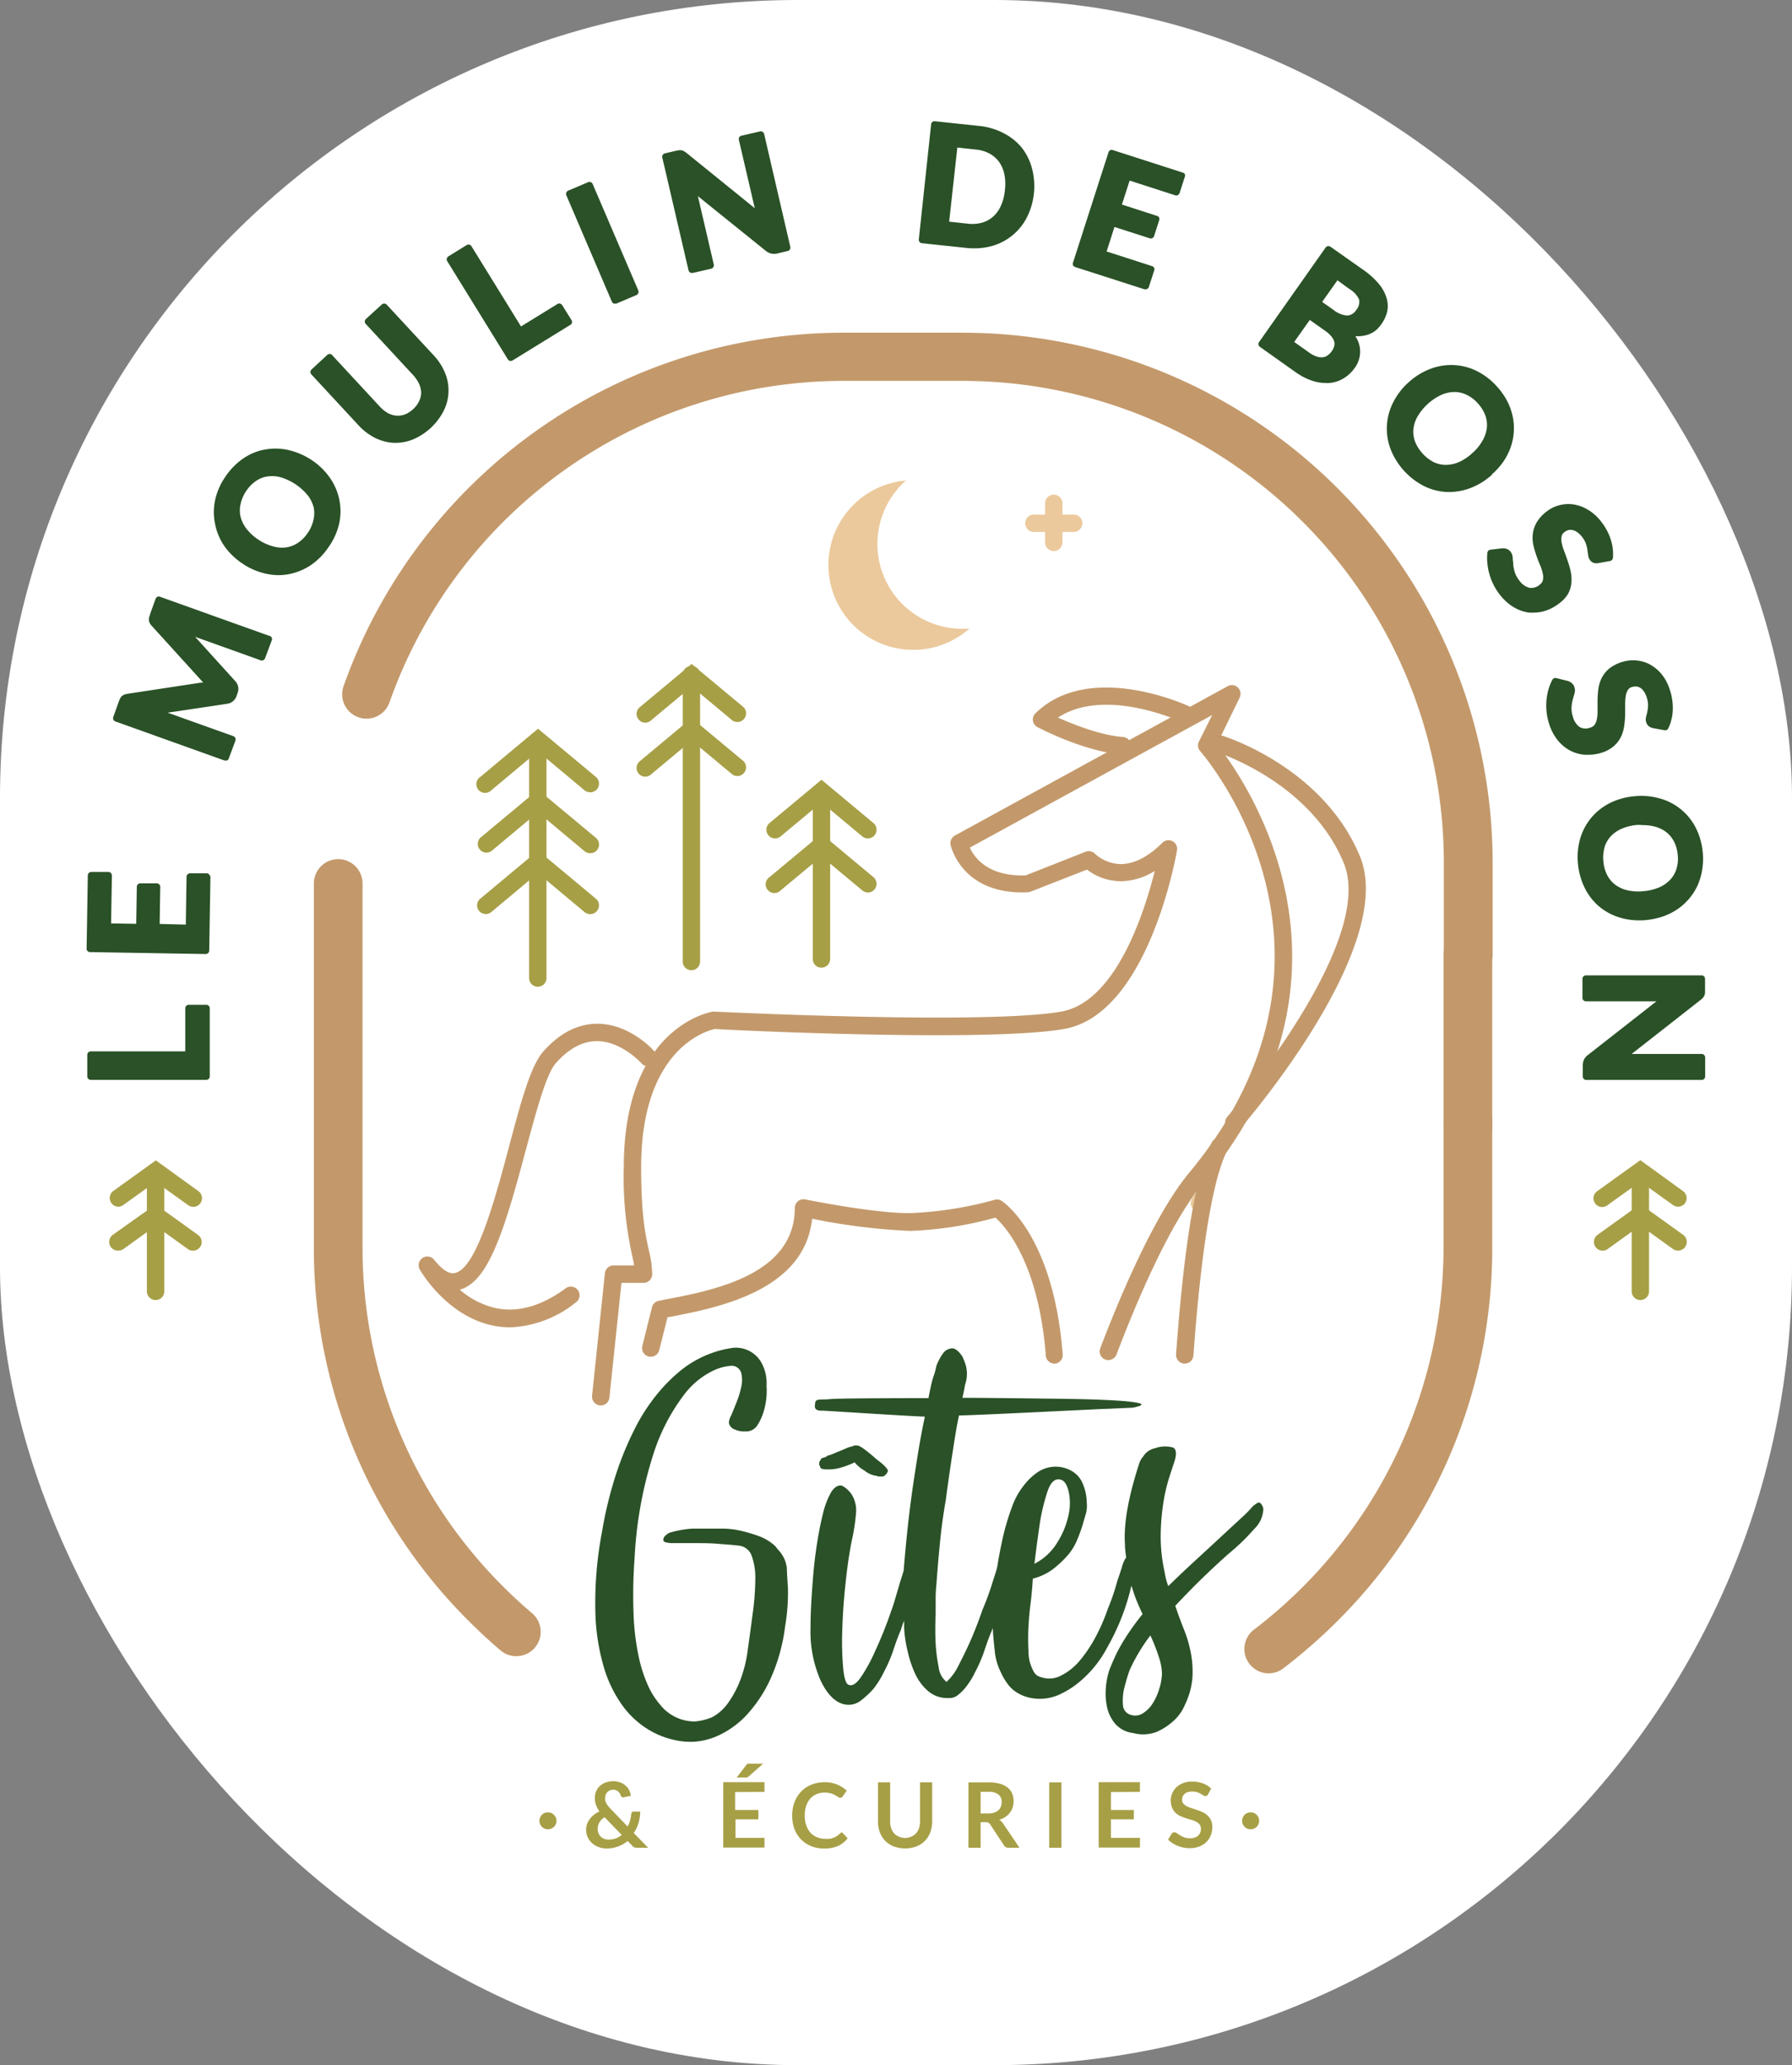 <svg xmlns="http://www.w3.org/2000/svg" viewBox="0 0 269.38 310.35"><rect x="0" y="0" width="269.38" height="310.35" fill="#808080" stroke="none"/><defs><style>.cls-1{fill:#fff;}.cls-2{fill:#a79f46;}.cls-3{fill:#c3996b;}.cls-4{fill:#ebc99c;}.cls-5{fill:#2a5127;}</style></defs><g id="Calque_2" data-name="Calque 2"><g id="Calque_1-2" data-name="Calque 1"><rect class="cls-1" width="269.38" height="310.35" rx="119.91"/><path class="cls-2" d="M103.93,145.8a1.3,1.3,0,0,1-1.3-1.3v-43a1.31,1.31,0,1,1,2.61,0v43A1.3,1.3,0,0,1,103.93,145.8Z"/><path class="cls-2" d="M97,108.6a1.28,1.28,0,0,1-1-.48,1.3,1.3,0,0,1,.17-1.84l7.8-6.5,7.81,6.5a1.31,1.31,0,0,1-1.67,2l-6.14-5.11-6.13,5.11A1.29,1.29,0,0,1,97,108.6Z"/><path class="cls-2" d="M97,116.72a1.31,1.31,0,0,1-.83-2.32l7.8-6.5,7.81,6.5a1.31,1.31,0,0,1-1.67,2l-6.14-5.11-6.13,5.11A1.29,1.29,0,0,1,97,116.72Z"/><path class="cls-3" d="M77.61,248.89a3.67,3.67,0,0,1-2.37-.87c-1.57-1.33-3.09-2.74-4.54-4.18a79,79,0,0,1-23.52-56.49V132.77a3.66,3.66,0,1,1,7.32,0v54.58a71.81,71.81,0,0,0,21.36,51.3c1.31,1.3,2.7,2.58,4.13,3.79a3.66,3.66,0,0,1-2.38,6.45Z"/><path class="cls-3" d="M190.72,251.47a3.66,3.66,0,0,1-2.22-6.57A72.36,72.36,0,0,0,217,187.35V168.47a3.66,3.66,0,0,1,7.32,0v18.88a79,79,0,0,1-24.13,57.1,82.3,82.3,0,0,1-7.29,6.28A3.66,3.66,0,0,1,190.72,251.47Z"/><path class="cls-3" d="M220.7,173.06A3.66,3.66,0,0,1,217,169.4V143.52a3.66,3.66,0,1,1,7.32,0V169.4A3.66,3.66,0,0,1,220.7,173.06Z"/><path class="cls-3" d="M220.7,147.18a3.66,3.66,0,0,1-3.66-3.66v-14a72.36,72.36,0,0,0-72.28-72.28h-18a72.39,72.39,0,0,0-68.21,48.31,3.66,3.66,0,0,1-6.91-2.42A79.71,79.71,0,0,1,126.78,50h18a79.69,79.69,0,0,1,79.6,79.6v14A3.66,3.66,0,0,1,220.7,147.18Z"/><path class="cls-2" d="M23.39,195.37a1.31,1.31,0,0,1-1.31-1.31v-18a1.31,1.31,0,0,1,2.62,0v18A1.31,1.31,0,0,1,23.39,195.37Z"/><path class="cls-2" d="M17.72,187.94a1.33,1.33,0,0,1-1.06-.54,1.31,1.31,0,0,1,.3-1.83L23.39,181l6.43,4.62a1.31,1.31,0,0,1-1.52,2.13l-4.91-3.53-4.9,3.53A1.37,1.37,0,0,1,17.72,187.94Z"/><path class="cls-2" d="M17.72,181.34A1.31,1.31,0,0,1,17,179l6.43-4.62L29.82,179a1.3,1.3,0,1,1-1.52,2.12l-4.91-3.52-4.9,3.52A1.31,1.31,0,0,1,17.72,181.34Z"/><path class="cls-2" d="M246.58,195.37a1.31,1.31,0,0,1-1.3-1.31v-18a1.31,1.31,0,0,1,2.61,0v18A1.31,1.31,0,0,1,246.58,195.37Z"/><path class="cls-2" d="M252.25,187.94a1.34,1.34,0,0,1-.76-.24l-4.91-3.53-4.9,3.53a1.31,1.31,0,0,1-1.53-2.13l6.43-4.62,6.44,4.62a1.31,1.31,0,0,1-.77,2.37Z"/><path class="cls-2" d="M252.25,181.34a1.28,1.28,0,0,1-.76-.25l-4.91-3.52-4.9,3.52a1.31,1.31,0,1,1-1.53-2.12l6.43-4.62L253,179a1.3,1.3,0,0,1,.29,1.82A1.28,1.28,0,0,1,252.25,181.34Z"/><path class="cls-2" d="M80.84,148.29a1.31,1.31,0,0,1-1.3-1.31V112.06a1.31,1.31,0,1,1,2.61,0V147A1.31,1.31,0,0,1,80.84,148.29Z"/><path class="cls-2" d="M88.7,128.22a1.31,1.31,0,0,1-.84-.31l-7-5.85-7,5.85a1.31,1.31,0,0,1-1.67-2l8.69-7.24,8.7,7.24a1.31,1.31,0,0,1,.17,1.84A1.29,1.29,0,0,1,88.7,128.22Z"/><path class="cls-2" d="M88.7,119.06a1.35,1.35,0,0,1-.84-.3l-7-5.85-7,5.85a1.31,1.31,0,1,1-1.67-2l8.69-7.25,8.7,7.25a1.31,1.31,0,0,1-.84,2.31Z"/><path class="cls-2" d="M88.7,137.37a1.31,1.31,0,0,1-.84-.31l-7-5.85-7,5.85a1.3,1.3,0,1,1-1.67-2l8.69-7.25,8.7,7.25a1.31,1.31,0,0,1-.84,2.31Z"/><path class="cls-4" d="M143.1,94.4a12.75,12.75,0,0,1-6.92-22.19,12.75,12.75,0,1,0,9.56,22.24A13,13,0,0,1,143.1,94.4Z"/><path class="cls-4" d="M158.41,82.82a1.31,1.31,0,0,1-1.31-1.31V75.76a1.31,1.31,0,1,1,2.61,0v5.75A1.31,1.31,0,0,1,158.41,82.82Z"/><path class="cls-4" d="M161.28,79.94h-5.74a1.31,1.31,0,1,1,0-2.61h5.74a1.31,1.31,0,1,1,0,2.61Z"/><path class="cls-5" d="M118.28,235.59a5.21,5.21,0,0,0-.37-1.32,6.77,6.77,0,0,0-.6-1,9.9,9.9,0,0,1-.76-.91,7.29,7.29,0,0,0-2.44-1.5,21.69,21.69,0,0,0-2.55-.77,12.29,12.29,0,0,0-3-.37h-4.45A14.49,14.49,0,0,0,102,230a12.82,12.82,0,0,0-1.41.36c-.65.36-.94.76-.87,1.18a.75.75,0,0,0,.49.27,4,4,0,0,0,.92.09h3.47c1,0,2.08,0,3.2.09s2.19.16,3.2.28a2.3,2.3,0,0,1,2,1.54,9.76,9.76,0,0,1,.54,3.54,39.52,39.52,0,0,1-.38,5.05c-.25,1.9-.52,3.89-.81,5.95a19.39,19.39,0,0,1-1.25,4.59,15.25,15.25,0,0,1-1.63,2.95,7.32,7.32,0,0,1-1.52,1.59,7.43,7.43,0,0,1-.92.59,8.59,8.59,0,0,1-2.6.63,6.61,6.61,0,0,1-5.21-2.54,11.7,11.7,0,0,1-1.79-2.82A20.93,20.93,0,0,1,96,248.9a37,37,0,0,1-.76-6.32,77.07,77.07,0,0,1,.16-8.54,61.13,61.13,0,0,1,2.88-15.71,29.59,29.59,0,0,1,4.55-8.73,12,12,0,0,1,4.51-3.68,7.42,7.42,0,0,1,2.71-.68,1.54,1.54,0,0,1,1.35,1,4.3,4.3,0,0,1,.06,2,12.84,12.84,0,0,1-.71,2.41q-.48,1.23-.81,2-.54,1-.27,1.5a1.37,1.37,0,0,0,.81.68,3.32,3.32,0,0,0,1.52.28,2,2,0,0,0,1.9-1,8.14,8.14,0,0,0,1-2.36,10.62,10.62,0,0,0,.33-3.46,6.39,6.39,0,0,0-.87-3.68,4.39,4.39,0,0,0-4.56-2,16,16,0,0,0-7.92,3.72,24.47,24.47,0,0,0-3.25,3.37,28.45,28.45,0,0,0-3.15,4.9,48.19,48.19,0,0,0-2.82,6.77,60.19,60.19,0,0,0-2.17,8.86,57.06,57.06,0,0,0-1,11.72,32.28,32.28,0,0,0,1.25,8.49,19.13,19.13,0,0,0,2.76,5.77,13.59,13.59,0,0,0,3.64,3.5,12.72,12.72,0,0,0,3.85,1.68,11.42,11.42,0,0,0,3.31.36,10.47,10.47,0,0,0,4-1.09,13.6,13.6,0,0,0,4.07-3.08,20.67,20.67,0,0,0,3.47-5.32,27.31,27.31,0,0,0,2.17-7.77,30.19,30.19,0,0,0,.43-6C118.32,236.91,118.28,235.89,118.28,235.59Z"/><path class="cls-5" d="M123.38,220.62a1.43,1.43,0,0,1,.22.15.59.59,0,0,1,.22,0,.54.54,0,0,0,.21.05.22.22,0,0,1,.17,0s.12,0,.27,0a6.59,6.59,0,0,0,2-.29,12.61,12.61,0,0,0,2-.77,5.57,5.57,0,0,0,1.51,1.26,3.63,3.63,0,0,0,1.85.78.72.72,0,0,0,.43.09h.33a.64.64,0,0,0,.54-.29l.11-.1a.26.26,0,0,0,.11-.19.37.37,0,0,0,.11-.29.56.56,0,0,0-.22-.39c0-.06-.22-.29-.65-.68-.15-.13-.31-.26-.49-.39s-.34-.26-.49-.39a20.48,20.48,0,0,0-2.06-1.65.36.36,0,0,0-.22-.1.69.69,0,0,0-.43-.19h-.54l-.11.1a4.89,4.89,0,0,0-1.2.39c-.43.19-.9.38-1.41.58a7.11,7.11,0,0,1-1.3.48.88.88,0,0,1-.43.25,2.49,2.49,0,0,0-.44.14l-.21.39a.35.35,0,0,0-.11.29v.29c0,.07,0,.1.11.1A.51.51,0,0,0,123.38,220.62Z"/><path class="cls-5" d="M189.5,225.92a.4.4,0,0,0-.43-.09,5.18,5.18,0,0,0-.76.55,17.5,17.5,0,0,1-1.68,1.71l-2.93,2.71q-1.68,1.57-3.8,3.51t-4.28,4.05a10.08,10.08,0,0,1-.55-2.12,24.49,24.49,0,0,1-.59-5.62,33.38,33.38,0,0,1,.38-4.65,25.21,25.21,0,0,1,.81-3.64q.5-1.58.81-2.49c.44-1.29.38-2.06-.16-2.31a4.44,4.44,0,0,0-2.66.1,2.8,2.8,0,0,0-1.19.55,2.72,2.72,0,0,0-.65.74,2.83,2.83,0,0,0-.54.92q-2.5,7.65-2.17,12.25c0,.74.11,1.42.18,2a1.54,1.54,0,0,0-.18.23,5.55,5.55,0,0,0-.48,1.26c-.15.46-.33,1-.55,1.65s-.34,1.17-.59,1.95-.56,1.62-.93,2.52a28.64,28.64,0,0,1-2.17,4.86,20.68,20.68,0,0,1-2.17,3.11,9,9,0,0,1-2.71,2.13,3.79,3.79,0,0,1-3.14.2,1.58,1.58,0,0,1-1-.83,7.52,7.52,0,0,1-.54-1.31,6.3,6.3,0,0,1-.22-1.75,33.33,33.33,0,0,1,0-3.74q.1-1.89.33-3.54c.14-1.23.25-2.43.32-3.6a8.48,8.48,0,0,0,3-1.4,15.93,15.93,0,0,0,2.06-1.9,8.28,8.28,0,0,0,1.52-2.33,24,24,0,0,0,.87-2.33l.54-1.85a4.62,4.62,0,0,0,.11-1.65,7.42,7.42,0,0,0-.71-3.06,3.82,3.82,0,0,0-1.46-1.6,4.82,4.82,0,0,0-5.16.1,9.1,9.1,0,0,0-2.11,2,11.15,11.15,0,0,0-1.74,3.1,36.88,36.88,0,0,0-1.68,5.93c-.23,1.09-.43,2.21-.61,3.34-.14.51-.32,1.08-.53,1.71s-.36,1.18-.65,2-.61,1.67-1,2.58q-.87,2.52-1.85,4.76c-.58,1.29-1.18,2.52-1.79,3.69a7.83,7.83,0,0,1-1.79,2.43,3.36,3.36,0,0,1-1.19-2.29,26.23,26.23,0,0,1-.44-3.45c-.07-1.36-.07-2.84,0-4.46v-2.19a18.62,18.62,0,0,1,.11-2.18q.22-3.12.54-6.37t.87-6.36q.54-4.08,1.09-7.58c.36-2.33.54-3.48.9-5.16,2.32,0,21.63-1,22.42-1l3.15-.14a4.19,4.19,0,0,0,1.41-.24c.29-.07.44-.17.44-.3s-1-.35-2.66-.48-3.86-.23-6.46-.29-14.9-.2-17.79-.2c.14-.58.25-1.08.32-1.5a5.85,5.85,0,0,1,.22-.93,4.89,4.89,0,0,0-.11-2.72c-.14-.38-.29-.74-.43-1.06-.58-.85-1.11-1.25-1.58-1.22a1.81,1.81,0,0,0-1.24.63,8.29,8.29,0,0,0-1.09,2,11.11,11.11,0,0,1-.32,1.26,13,13,0,0,0-.44,1.5c-.14.62-.29,1.32-.43,2.09-1.67,0-13.33,0-14.81.15s-2.24-.17-2.23.73c0,.13-.34,1.06,1,1,.55,0,13.18.84,15.5.9-.58,2.72-1,5.15-1.63,9.35q-.93,6-1.56,13.81c-.12.39-.24.8-.39,1.25s-.35,1.18-.6,2S134.38,241,134,242a60.4,60.4,0,0,1-2.39,6,24.83,24.83,0,0,1-2.12,3.93c-.76,1.14-1.43,1.54-2,1.22-.37-.2-.62-1.09-.76-2.67a46.28,46.28,0,0,1-.11-5.69q.1-3.3.49-6.89c.25-2.4.56-4.5.92-6.32a29.78,29.78,0,0,0,.65-4.17,4.56,4.56,0,0,0-.65-2.82,4.14,4.14,0,0,0-1.19-1.17,1.18,1.18,0,0,0-.44-.19c-.58,0-1.08.37-1.52,1.12a12.19,12.19,0,0,0-1.14,3c-.32,1.26-.61,2.67-.86,4.22s-.46,3.14-.6,4.76-.25,3.16-.33,4.62-.11,2.7-.11,3.74a18.3,18.3,0,0,0,1.52,7.86q1.53,3.21,3.69,3.6a3,3,0,0,0,2.34-.58,14.21,14.21,0,0,0,1.89-1.75,13.67,13.67,0,0,0,1.63-2.63,21.25,21.25,0,0,0,1.41-3.3c.36-1.1.72-2.07,1.09-2.91.14-.5.33-1,.5-1.44,0,.33,0,.65,0,1a18,18,0,0,0,.54,3.64,16.16,16.16,0,0,0,1.19,3.5,7.7,7.7,0,0,0,1.85,2.43,4.39,4.39,0,0,0,3,1.07,2.11,2.11,0,0,0,1.62-.54,7.27,7.27,0,0,0,1.31-1.41,11.54,11.54,0,0,0,1.19-2,21.25,21.25,0,0,0,1.41-3.3c.36-1.1.72-2.07,1.09-2.91,0-.12.08-.23.12-.35.07,1.12.17,2.27.31,3.46a8.8,8.8,0,0,0,.87,3.1,9.31,9.31,0,0,0,1.08,1.85,4.82,4.82,0,0,0,1.52,1.36,6.15,6.15,0,0,0,2.28.78,7.06,7.06,0,0,0,3.91-.54,13.19,13.19,0,0,0,3.36-2.18,16.87,16.87,0,0,0,3.85-4.86A34.55,34.55,0,0,0,169,242a36.06,36.06,0,0,0,1.08-3.72c.05.18.11.35.16.5.15.49.34,1.06.6,1.71s.56,1.33.92,2.07a39,39,0,0,0-2.39,3.27,29.81,29.81,0,0,0-1.52,2.63q-.65,1.38-1.08,2.49a11.12,11.12,0,0,0-.54,2.81,9.91,9.91,0,0,0,.21,2.9,5.68,5.68,0,0,0,1.25,2.44,4.25,4.25,0,0,0,2.66,1.34,5.67,5.67,0,0,0,3.53-.18,8.92,8.92,0,0,0,2.44-1.57,6.76,6.76,0,0,0,1.84-2.58,11.38,11.38,0,0,0,1.09-4,14.85,14.85,0,0,0-.22-3.6,18.54,18.54,0,0,0-1-3.5c-.47-1.17-.92-2.4-1.36-3.69q2.5-2.67,4.78-4.84c1.52-1.44,2.67-2.5,3.47-3.18a31.59,31.59,0,0,0,3.63-3.54,4.36,4.36,0,0,0,1.36-3A1.54,1.54,0,0,0,189.5,225.92Zm-33.13,2.62a30.35,30.35,0,0,1,1.08-4.37c.43-1.29,1-1.91,1.74-1.85s1.12.62,1.41,1.66a8,8,0,0,1,.05,3.59A12.51,12.51,0,0,1,159,231.7,8.52,8.52,0,0,1,155.5,235Q155.94,231.37,156.37,228.54Zm17.89,25.26a8.32,8.32,0,0,1-1,2.21,4.68,4.68,0,0,1-1.47,1.47,2.11,2.11,0,0,1-1.79.23,1.59,1.59,0,0,1-1.19-1.42,8.34,8.34,0,0,1,.11-2.26c.22-.92.5-1.94.87-3a27.14,27.14,0,0,1,3.14-5.26,27.74,27.74,0,0,1,1.25,3.18,8.53,8.53,0,0,1,.49,2.54A8.16,8.16,0,0,1,174.26,253.8Z"/><path class="cls-2" d="M81.09,273.64a1.18,1.18,0,0,1,.1-.5,1.13,1.13,0,0,1,.27-.41,1.09,1.09,0,0,1,.4-.27,1.21,1.21,0,0,1,.5-.1,1.18,1.18,0,0,1,.5.1,1,1,0,0,1,.41.27,1.3,1.3,0,0,1,.28.41,1.18,1.18,0,0,1,.1.5,1.16,1.16,0,0,1-.1.49,1.26,1.26,0,0,1-.28.4,1,1,0,0,1-.41.27,1.18,1.18,0,0,1-.5.1,1.21,1.21,0,0,1-.5-.1,1.27,1.27,0,0,1-.67-.67A1.16,1.16,0,0,1,81.09,273.64Z"/><path class="cls-2" d="M97.43,277.68H95.79a1.25,1.25,0,0,1-.42-.06.83.83,0,0,1-.34-.26l-.68-.7a4.95,4.95,0,0,1-3.18,1.13,3.24,3.24,0,0,1-1.11-.19,3.17,3.17,0,0,1-1-.56,3,3,0,0,1-.69-.89,2.64,2.64,0,0,1-.26-1.17,2.58,2.58,0,0,1,.15-.88,2.83,2.83,0,0,1,.42-.76,2.94,2.94,0,0,1,.63-.64,4.24,4.24,0,0,1,.8-.48,4.06,4.06,0,0,1-.53-1,3,3,0,0,1-.16-1,2.65,2.65,0,0,1,.18-1,2.57,2.57,0,0,1,.54-.8,2.92,2.92,0,0,1,.87-.54,3.34,3.34,0,0,1,1.17-.2,2.76,2.76,0,0,1,1.07.19,2.34,2.34,0,0,1,.81.49,2,2,0,0,1,.53.7,2.14,2.14,0,0,1,.23.81l-1.07.23a.37.37,0,0,1-.43-.26,1.5,1.5,0,0,0-.16-.34,1.27,1.27,0,0,0-.23-.28,1.29,1.29,0,0,0-.32-.19,1.18,1.18,0,0,0-.43-.07,1.19,1.19,0,0,0-.51.1,1,1,0,0,0-.37.26,1.33,1.33,0,0,0-.24.39,1.45,1.45,0,0,0-.08.47,1.67,1.67,0,0,0,0,.39,1.34,1.34,0,0,0,.14.38,1.7,1.7,0,0,0,.25.39,4.33,4.33,0,0,0,.37.44l2.61,2.71a5,5,0,0,0,.36-.9,5.35,5.35,0,0,0,.18-1,.39.39,0,0,1,.11-.25.3.3,0,0,1,.24-.1h1a5.78,5.78,0,0,1-.26,1.72,5.19,5.19,0,0,1-.72,1.5Zm-6.55-4.59a2.31,2.31,0,0,0-.79.8,2,2,0,0,0-.25.95,1.74,1.74,0,0,0,.13.67,1.71,1.71,0,0,0,.35.51,1.46,1.46,0,0,0,.52.32,1.67,1.67,0,0,0,.63.11,3.16,3.16,0,0,0,1.09-.18,3.21,3.21,0,0,0,.9-.52Z"/><path class="cls-2" d="M110.51,269.31V272H114v1.41h-3.44v2.78h4.36v1.46h-6.2v-9.83h6.2v1.46Zm4.22-4.28-2.2,1.94a.47.47,0,0,1-.26.15,1.35,1.35,0,0,1-.31,0h-1.22l1.42-1.84a.51.51,0,0,1,.14-.15.38.38,0,0,1,.15-.09.48.48,0,0,1,.18,0h2.1Z"/><path class="cls-2" d="M126.43,275.37a.36.36,0,0,1,.27.11l.72.78A4,4,0,0,1,126,277.4a5.11,5.11,0,0,1-2.1.39,4.94,4.94,0,0,1-2-.37,4.4,4.4,0,0,1-1.49-1,4.71,4.71,0,0,1-1-1.59,6,6,0,0,1-.33-2,5.73,5.73,0,0,1,.35-2,4.55,4.55,0,0,1,2.53-2.63,5.29,5.29,0,0,1,2-.37,4.73,4.73,0,0,1,1.9.36,4.41,4.41,0,0,1,1.42.92l-.61.85a.47.47,0,0,1-.14.14.41.41,0,0,1-.23.06.47.47,0,0,1-.22-.05l-.23-.15-.3-.18a2.72,2.72,0,0,0-.92-.33,3.37,3.37,0,0,0-.68-.06,3.18,3.18,0,0,0-1.21.23,2.77,2.77,0,0,0-.94.68,3.12,3.12,0,0,0-.61,1.09,4.45,4.45,0,0,0-.22,1.47,4.2,4.2,0,0,0,.24,1.47,3.07,3.07,0,0,0,.63,1.09,2.68,2.68,0,0,0,1,.68,3,3,0,0,0,1.17.23,4.55,4.55,0,0,0,.67,0,3.06,3.06,0,0,0,.56-.13,2.12,2.12,0,0,0,.48-.23,2.72,2.72,0,0,0,.46-.34.71.71,0,0,1,.14-.1Z"/><path class="cls-2" d="M136,276.21A2.32,2.32,0,0,0,137,276a2,2,0,0,0,.71-.49,2.29,2.29,0,0,0,.44-.78,3.22,3.22,0,0,0,.15-1v-5.89h1.83v5.89a4.75,4.75,0,0,1-.28,1.62,3.72,3.72,0,0,1-.81,1.29,3.66,3.66,0,0,1-1.28.84,5,5,0,0,1-3.41,0,3.66,3.66,0,0,1-1.28-.84,3.72,3.72,0,0,1-.81-1.29,4.52,4.52,0,0,1-.28-1.62v-5.89h1.83v5.88a3.22,3.22,0,0,0,.15,1,2.12,2.12,0,0,0,.44.78,1.91,1.91,0,0,0,.71.5A2.37,2.37,0,0,0,136,276.21Z"/><path class="cls-2" d="M153.25,277.68H151.6a.73.73,0,0,1-.68-.36l-2.07-3.15a.66.66,0,0,0-.25-.25.87.87,0,0,0-.41-.08h-.78v3.84h-1.83v-9.83h3a6.17,6.17,0,0,1,1.72.21,3.34,3.34,0,0,1,1.18.58,2.31,2.31,0,0,1,.67.89,2.88,2.88,0,0,1,.22,1.15,3.24,3.24,0,0,1-.14.94,2.69,2.69,0,0,1-.43.8,2.74,2.74,0,0,1-.68.63,3.25,3.25,0,0,1-.92.43,2,2,0,0,1,.33.24,2.16,2.16,0,0,1,.27.33Zm-4.7-5.15a2.75,2.75,0,0,0,.9-.13,1.68,1.68,0,0,0,.63-.36,1.34,1.34,0,0,0,.37-.54,1.87,1.87,0,0,0,.12-.68,1.38,1.38,0,0,0-.49-1.15,2.35,2.35,0,0,0-1.51-.4h-1.16v3.26Z"/><path class="cls-2" d="M159.56,277.68h-1.84v-9.83h1.84Z"/><path class="cls-2" d="M167,269.31V272h3.44v1.41H167v2.78h4.36v1.46h-6.2v-9.83h6.2v1.46Z"/><path class="cls-2" d="M181.61,269.64a.76.76,0,0,1-.18.21.38.38,0,0,1-.22.06.57.57,0,0,1-.31-.1l-.4-.24a3.5,3.5,0,0,0-.54-.23,2.29,2.29,0,0,0-.73-.11,2.22,2.22,0,0,0-.67.09,1.38,1.38,0,0,0-.48.26,1.11,1.11,0,0,0-.29.39,1.35,1.35,0,0,0-.09.5.88.88,0,0,0,.19.58,1.65,1.65,0,0,0,.52.39,4,4,0,0,0,.72.29l.84.28c.28.1.56.21.84.34a2.78,2.78,0,0,1,.72.49,2.22,2.22,0,0,1,.52.72,2.54,2.54,0,0,1,.19,1,3.43,3.43,0,0,1-.23,1.25,2.77,2.77,0,0,1-.66,1,3.11,3.11,0,0,1-1.07.68,3.9,3.9,0,0,1-1.45.25,4.81,4.81,0,0,1-.93-.09,5.13,5.13,0,0,1-.87-.26,4.55,4.55,0,0,1-.79-.41,3.76,3.76,0,0,1-.65-.53l.54-.88a.66.66,0,0,1,.17-.16.5.5,0,0,1,.24-.06.66.66,0,0,1,.36.14l.47.31a4.79,4.79,0,0,0,.64.31,2.48,2.48,0,0,0,.87.14,1.82,1.82,0,0,0,1.21-.37,1.34,1.34,0,0,0,.43-1.07,1,1,0,0,0-.19-.63,1.55,1.55,0,0,0-.52-.41,3.38,3.38,0,0,0-.72-.28c-.28-.08-.55-.16-.83-.26a5.93,5.93,0,0,1-.83-.32,2.49,2.49,0,0,1-.73-.5,2.16,2.16,0,0,1-.51-.76,3,3,0,0,1-.2-1.14,2.56,2.56,0,0,1,.22-1,2.78,2.78,0,0,1,.62-.91,3.16,3.16,0,0,1,1-.63,3.7,3.7,0,0,1,1.38-.24,4.59,4.59,0,0,1,1.6.27,3.67,3.67,0,0,1,1.25.77Z"/><path class="cls-2" d="M186.72,273.64a1.18,1.18,0,0,1,.1-.5,1.46,1.46,0,0,1,.27-.41,1.13,1.13,0,0,1,.41-.27,1.16,1.16,0,0,1,.49-.1,1.25,1.25,0,0,1,.51.1,1.13,1.13,0,0,1,.41.27,1.27,1.27,0,0,1,.27.41,1.18,1.18,0,0,1,.1.5,1.16,1.16,0,0,1-.1.49,1.23,1.23,0,0,1-.27.4,1.13,1.13,0,0,1-.41.27,1.25,1.25,0,0,1-.51.1,1.16,1.16,0,0,1-.49-.1,1.13,1.13,0,0,1-.41-.27,1.41,1.41,0,0,1-.27-.4A1.16,1.16,0,0,1,186.72,273.64Z"/><path class="cls-5" d="M31,151H28.37a.52.52,0,0,0-.52.52V158H13.65a.52.52,0,0,0-.53.52v3.24a.52.52,0,0,0,.53.52H31a.52.52,0,0,0,.53-.52V151.53A.52.52,0,0,0,31,151Z"/><path class="cls-5" d="M31.15,131.24l-2.58,0h0a.53.53,0,0,0-.53.51l-.11,7.2L24,138.85l.09-5.57a.52.52,0,0,0-.51-.53l-2.49,0h0a.52.52,0,0,0-.52.52l-.09,5.56-3.78-.06.12-7.2a.51.51,0,0,0-.15-.37.52.52,0,0,0-.37-.16l-2.57,0a.55.55,0,0,0-.37.14.52.52,0,0,0-.16.37l-.18,11a.51.51,0,0,0,.51.53l17.4.29h0a.53.53,0,0,0,.52-.52l.18-11a.51.51,0,0,0-.15-.37A.52.52,0,0,0,31.15,131.24Z"/><path class="cls-5" d="M40.43,95.54,24.05,89.68a.51.51,0,0,0-.66.31l-.83,2.3c0,.15-.09.28-.12.4a1.28,1.28,0,0,0-.06.43,1.11,1.11,0,0,0,.12.49,1.51,1.51,0,0,0,.29.42l7.34,8.08a5.77,5.77,0,0,0,.42.44l-.58.07-10.85,1.65a1.88,1.88,0,0,0-.47.13,1.15,1.15,0,0,0-.42.3,1.93,1.93,0,0,0-.23.37l-.15.38-.82,2.3a.51.51,0,0,0,.32.67l16.37,5.86a.57.57,0,0,0,.18,0,.42.42,0,0,0,.22,0,.46.46,0,0,0,.27-.29l1-2.69a.52.52,0,0,0-.31-.67l-9.88-3.53,8.89-1.33a1.73,1.73,0,0,0,1.47-1.18l.15-.43a1.72,1.72,0,0,0-.38-1.84l-6-6.62,9.85,3.53a.53.53,0,0,0,.67-.32l1-2.68a.51.51,0,0,0,0-.4A.53.53,0,0,0,40.43,95.54Z"/><path class="cls-5" d="M49.59,71.8a10.26,10.26,0,0,0-2.72-2.65A10.57,10.57,0,0,0,44.59,68a9.58,9.58,0,0,0-2.37-.55,8.79,8.79,0,0,0-2.35.1,8.12,8.12,0,0,0-2.25.73,9.13,9.13,0,0,0-2,1.36,10.19,10.19,0,0,0-1.74,2,9.78,9.78,0,0,0-1.55,3.54,8.72,8.72,0,0,0,0,3.56A8.87,8.87,0,0,0,33.68,82a10.29,10.29,0,0,0,2.72,2.66,10.08,10.08,0,0,0,3.47,1.53,8.86,8.86,0,0,0,2,.24,8.6,8.6,0,0,0,1.52-.14,9,9,0,0,0,3.3-1.34,10,10,0,0,0,2.71-2.75A9.86,9.86,0,0,0,51,78.61a8.72,8.72,0,0,0,0-3.56A8.85,8.85,0,0,0,49.59,71.8Zm-2.46,6.27a5.38,5.38,0,0,1-.86,2,5.23,5.23,0,0,1-1.49,1.51,4.24,4.24,0,0,1-1.75.68,4.78,4.78,0,0,1-2-.16,7.41,7.41,0,0,1-2.19-1,7.52,7.52,0,0,1-1.79-1.64,5.09,5.09,0,0,1-.89-1.81,4.25,4.25,0,0,1,0-1.88,5.75,5.75,0,0,1,.86-2,5.5,5.5,0,0,1,1.49-1.51,4.13,4.13,0,0,1,1.76-.67,4.84,4.84,0,0,1,2,.16,8.38,8.38,0,0,1,4,2.7,5.06,5.06,0,0,1,.88,1.79A4.25,4.25,0,0,1,47.13,78.07Z"/><path class="cls-5" d="M65.2,53.41l-7.08-7.64a.53.53,0,0,0-.74,0L55,47.94a.52.52,0,0,0-.16.37.48.48,0,0,0,.14.37l7.08,7.64A5.36,5.36,0,0,1,63,57.69,3.49,3.49,0,0,1,63.31,59,2.84,2.84,0,0,1,63,60.28a3.7,3.7,0,0,1-.9,1.21,3.87,3.87,0,0,1-1.26.8,3.08,3.08,0,0,1-1.3.17,3.3,3.3,0,0,1-1.3-.42A5.25,5.25,0,0,1,57,61l-7.07-7.63a.48.48,0,0,0-.36-.17.49.49,0,0,0-.38.14l-2.37,2.2a.52.52,0,0,0,0,.74l7.08,7.64a8.76,8.76,0,0,0,2.47,1.88,7.21,7.21,0,0,0,2.8.75h.33A7,7,0,0,0,62,66.07a9.22,9.22,0,0,0,4.71-4.36A6.84,6.84,0,0,0,66.88,56,8.49,8.49,0,0,0,65.2,53.41Z"/><path class="cls-5" d="M84.51,45.86a.52.52,0,0,0-.72-.17l-5.47,3.37L70.87,37a.5.5,0,0,0-.32-.23.51.51,0,0,0-.4.06l-2.75,1.7a.52.52,0,0,0-.17.72L76.34,54a.57.57,0,0,0,.33.24h.12a.5.5,0,0,0,.27-.08l8.68-5.34a.55.55,0,0,0,.24-.32.51.51,0,0,0-.07-.4Z"/><path class="cls-5" d="M89.09,27.65a.51.51,0,0,0-.68-.27l-3,1.27a.53.53,0,0,0-.28.29.55.55,0,0,0,0,.4l6.85,16a.5.5,0,0,0,.29.28.41.41,0,0,0,.19,0,.52.52,0,0,0,.21,0l3-1.28a.53.53,0,0,0,.28-.69Z"/><path class="cls-5" d="M114.87,20.14a.57.57,0,0,0-.24-.33.53.53,0,0,0-.39-.06l-2.78.64a.56.56,0,0,0-.33.24.53.53,0,0,0-.06.39l2.39,10.27L103.22,23a3,3,0,0,0-.36-.25,1.34,1.34,0,0,0-.4-.16,1.29,1.29,0,0,0-.44,0,3.92,3.92,0,0,0-.41.07l-1.66.39a.5.5,0,0,0-.32.23.51.51,0,0,0-.07.4l3.94,16.94a.52.52,0,0,0,.51.4h.12l2.78-.64a.55.55,0,0,0,.32-.24.5.5,0,0,0,.07-.39l-2.39-10.27,10.21,8.22a2,2,0,0,0,.79.4,2.07,2.07,0,0,0,.89,0l1.61-.38a.52.52,0,0,0,.39-.63Z"/><path class="cls-5" d="M153.58,22.17A8.64,8.64,0,0,0,150.84,20a10.1,10.1,0,0,0-3.71-1.08l-6.59-.7a.48.48,0,0,0-.38.11.49.49,0,0,0-.19.35l-1.85,17.3a.52.52,0,0,0,.47.57l6.59.7a10.88,10.88,0,0,0,1.26.07A9.88,9.88,0,0,0,149,37a8.46,8.46,0,0,0,5.35-4.3,10.47,10.47,0,0,0,.79-7.37A8.65,8.65,0,0,0,153.58,22.17Zm-9.67,0,2.84.31a5.35,5.35,0,0,1,2,.6,4.34,4.34,0,0,1,1.42,1.23,4.81,4.81,0,0,1,.8,1.84,7.38,7.38,0,0,1,.09,2.42h0a7.36,7.36,0,0,1-.6,2.35,4.74,4.74,0,0,1-1.17,1.63,4.23,4.23,0,0,1-1.65.91,5.61,5.61,0,0,1-2.12.16l-2.84-.31Z"/><path class="cls-5" d="M177.74,25.92,167.3,22.56a.55.55,0,0,0-.4,0,.53.53,0,0,0-.26.31L161.3,39.46a.51.51,0,0,0,0,.4.55.55,0,0,0,.3.26l10.45,3.36a.41.41,0,0,0,.16,0,.51.51,0,0,0,.49-.36l.8-2.46a.51.51,0,0,0,0-.4.51.51,0,0,0-.3-.26l-6.85-2.21,1.18-3.68,5.3,1.7a.52.52,0,0,0,.66-.34l.76-2.37a.56.56,0,0,0,0-.4.49.49,0,0,0-.31-.25l-5.29-1.71,1.16-3.6,6.85,2.21a.52.52,0,0,0,.66-.34l.79-2.45a.56.56,0,0,0,0-.4A.61.61,0,0,0,177.74,25.92Z"/><path class="cls-5" d="M208.4,44.68a6,6,0,0,0-1.19-2.09,11.59,11.59,0,0,0-2.3-2.05L200,37.08a.53.53,0,0,0-.73.12l-10,14.2a.51.51,0,0,0,.13.73l5.36,3.8a9.34,9.34,0,0,0,2.57,1.31,6.44,6.44,0,0,0,2,.32,3.39,3.39,0,0,0,.45,0,4.9,4.9,0,0,0,2.16-.68,5.47,5.47,0,0,0,1.69-1.57,4.08,4.08,0,0,0,.11-4.78l.29,0a5.14,5.14,0,0,0,1.45-.19,3.93,3.93,0,0,0,1.23-.61,4.51,4.51,0,0,0,.93-1,5.39,5.39,0,0,0,.91-2A4.21,4.21,0,0,0,208.4,44.68Zm-5.54-1.24A3.58,3.58,0,0,1,204.3,45a1.83,1.83,0,0,1-.42,1.57,1.7,1.7,0,0,1-1.37.85h0a3.86,3.86,0,0,1-2.09-.87l-1.67-1.18,2.3-3.25ZM198,53.6a4.09,4.09,0,0,1-1.21-.62h0l-2.24-1.59,2.34-3.31,2.24,1.58a4.93,4.93,0,0,1,1,.89,2.07,2.07,0,0,1,.43.77,1.39,1.39,0,0,1,0,.7,2.15,2.15,0,0,1-.36.75,2.37,2.37,0,0,1-.6.62,1.5,1.5,0,0,1-.69.29A2.1,2.1,0,0,1,198,53.6Z"/><path class="cls-5" d="M224.26,71.29A10.49,10.49,0,0,0,226,69.36a9.64,9.64,0,0,0,1.1-2.17,8.76,8.76,0,0,0,.46-2.32,8.45,8.45,0,0,0-.18-2.35,9.25,9.25,0,0,0-.84-2.3A10.22,10.22,0,0,0,225,58.06a10,10,0,0,0-3.08-2.34,8.69,8.69,0,0,0-3.45-.86,8.87,8.87,0,0,0-3.5.59,10.38,10.38,0,0,0-3.22,2,10.11,10.11,0,0,0-2.31,3,8.65,8.65,0,0,0-.42,7,10.56,10.56,0,0,0,5.11,5.63,8.73,8.73,0,0,0,3.45.86h.29a9.09,9.09,0,0,0,3.21-.61,10.3,10.3,0,0,0,3.21-2Zm-.75-7a5,5,0,0,1-.64,1.91,7.23,7.23,0,0,1-1.53,1.88,7.59,7.59,0,0,1-2,1.35,5.07,5.07,0,0,1-2,.43h0a4.35,4.35,0,0,1-1.82-.41,6.07,6.07,0,0,1-2.81-3.1,4.3,4.3,0,0,1-.24-1.87,4.74,4.74,0,0,1,.63-1.9,8.16,8.16,0,0,1,3.55-3.23,5,5,0,0,1,2-.44h0a4.18,4.18,0,0,1,1.82.42,5.44,5.44,0,0,1,1.69,1.29,5.51,5.51,0,0,1,1.12,1.81A4.25,4.25,0,0,1,223.51,64.28Z"/><path class="cls-5" d="M238.75,113.43a6.55,6.55,0,0,0,2-.31,5,5,0,0,0,1.85-1,4.54,4.54,0,0,0,1.08-1.41,5.74,5.74,0,0,0,.48-1.64,15.3,15.3,0,0,0,.14-1.65c0-.54,0-1.07,0-1.57a7.39,7.39,0,0,1,.1-1.3,2.41,2.41,0,0,1,.32-.88,1,1,0,0,1,.59-.42,1.86,1.86,0,0,1,.69-.08,1.34,1.34,0,0,1,.58.2,2,2,0,0,1,.54.54,3.36,3.36,0,0,1,.43.93,3.46,3.46,0,0,1,.19,1.12,5.11,5.11,0,0,1-.1.94c-.06.3-.12.55-.18.77a1.52,1.52,0,0,0,0,.87,1.21,1.21,0,0,0,.41.61,1.62,1.62,0,0,0,.65.28h0l1.7.31a.5.5,0,0,0,.56-.28,7,7,0,0,0,.68-2.72,8.59,8.59,0,0,0-.42-3,7.07,7.07,0,0,0-1.22-2.37,6.1,6.1,0,0,0-1.75-1.49,5.42,5.42,0,0,0-2.06-.63,5.24,5.24,0,0,0-2.09.21,5.81,5.81,0,0,0-2,1,4.46,4.46,0,0,0-1.15,1.44,5.26,5.26,0,0,0-.5,1.65,15.26,15.26,0,0,0-.12,1.64c0,.53,0,1,0,1.55a6.33,6.33,0,0,1-.09,1.27,2.21,2.21,0,0,1-.34.89,1.23,1.23,0,0,1-.69.45,1.84,1.84,0,0,1-1.59-.1,2.74,2.74,0,0,1-1-1.56,3.7,3.7,0,0,1-.2-1.36,5.37,5.37,0,0,1,.17-1.14c.09-.35.18-.66.26-.93a1.6,1.6,0,0,0,0-1,1.34,1.34,0,0,0-.38-.59,1.72,1.72,0,0,0-.58-.33l-1.77-.44a.53.53,0,0,0-.59.26,7.84,7.84,0,0,0-.59,1.49,9.05,9.05,0,0,0-.27,3.35,8.4,8.4,0,0,0,.36,1.71,7.32,7.32,0,0,0,1.28,2.49,6.07,6.07,0,0,0,1.87,1.58,5.77,5.77,0,0,0,2.27.65Z"/><path class="cls-5" d="M240.54,136.35a8.82,8.82,0,0,0,3.16,1.6,9.87,9.87,0,0,0,2.69.36c.36,0,.72,0,1.09-.05a11.19,11.19,0,0,0,2.51-.54,9.46,9.46,0,0,0,2.18-1.09,9.07,9.07,0,0,0,1.75-1.58,8.63,8.63,0,0,0,1.27-2,9.29,9.29,0,0,0,.69-2.35,10.48,10.48,0,0,0,.08-2.64,10.21,10.21,0,0,0-1.07-3.71,8.6,8.6,0,0,0-5.42-4.37,10.06,10.06,0,0,0-3.78-.32,10.3,10.3,0,0,0-3.65,1,8.91,8.91,0,0,0-2.8,2.19,8.75,8.75,0,0,0-1.69,3.14,10.09,10.09,0,0,0-.34,3.84,10.21,10.21,0,0,0,1.07,3.72A8.62,8.62,0,0,0,240.54,136.35Zm.65-9a4.21,4.21,0,0,1,.92-1.64,5,5,0,0,1,1.64-1.16,7.5,7.5,0,0,1,2.36-.58A8.43,8.43,0,0,1,247,124a7,7,0,0,1,1.56.17,5.07,5.07,0,0,1,1.84.82,4.26,4.26,0,0,1,1.22,1.44,5.35,5.35,0,0,1,.58,2,5.22,5.22,0,0,1-.18,2.12,4.13,4.13,0,0,1-.93,1.63,5,5,0,0,1-1.64,1.16,7.5,7.5,0,0,1-2.36.58,7.33,7.33,0,0,1-2.42-.12,5,5,0,0,1-1.83-.82,4.25,4.25,0,0,1-1.22-1.43,5.35,5.35,0,0,1-.58-2A5.59,5.59,0,0,1,241.19,127.39Z"/><path class="cls-5" d="M255.94,150a1.45,1.45,0,0,0,.25-.36,1.43,1.43,0,0,0,.12-.43c0-.11,0-.25,0-.41v-1.7a.52.52,0,0,0-.53-.52H238.41a.52.52,0,0,0-.53.52v2.85a.53.53,0,0,0,.53.53H249l-10.32,8.08a2,2,0,0,0-.57.67,2.15,2.15,0,0,0-.18.88v1.66a.52.52,0,0,0,.53.52H255.8a.52.52,0,0,0,.53-.52v-2.85a.53.53,0,0,0-.53-.53H245.27l10.34-8.1A2.6,2.6,0,0,0,255.94,150Z"/><path class="cls-5" d="M235.72,89.24a4.26,4.26,0,0,0,.5-1.7,5.51,5.51,0,0,0-.12-1.71,13.06,13.06,0,0,0-.46-1.59c-.17-.51-.35-1-.53-1.48a7,7,0,0,1-.36-1.24,2.5,2.5,0,0,1,0-.94,1,1,0,0,1,.41-.6,1.71,1.71,0,0,1,.61-.32,1.3,1.3,0,0,1,.62,0,1.82,1.82,0,0,1,.69.31,3.24,3.24,0,0,1,.74.71,3.67,3.67,0,0,1,.57,1,6.17,6.17,0,0,1,.24.91c0,.3.08.56.1.78a1.5,1.5,0,0,0,.3.82,1.16,1.16,0,0,0,.6.42,1.45,1.45,0,0,0,.7,0h0l1.7-.3a.54.54,0,0,0,.43-.47,7.08,7.08,0,0,0-.33-2.78,8.7,8.7,0,0,0-1.46-2.7,7.13,7.13,0,0,0-2-1.78,6,6,0,0,0-2.17-.78,5.37,5.37,0,0,0-2.15.14,5.15,5.15,0,0,0-1.87.94,5.7,5.7,0,0,0-1.5,1.66,4.5,4.5,0,0,0-.57,1.75,5.3,5.3,0,0,0,.11,1.73c.13.53.29,1.06.47,1.57s.37,1,.57,1.45a6.67,6.67,0,0,1,.37,1.22,2.27,2.27,0,0,1,0,.94,1.28,1.28,0,0,1-.48.67,1.9,1.9,0,0,1-1.53.47,2.71,2.71,0,0,1-1.53-1.1,4.07,4.07,0,0,1-.67-1.2,6.66,6.66,0,0,1-.24-1.12c0-.36-.07-.68-.08-1a1.64,1.64,0,0,0-.32-1,1.24,1.24,0,0,0-.56-.42,1.6,1.6,0,0,0-.67-.1l-1.8.21a.52.52,0,0,0-.46.45,7.09,7.09,0,0,0,0,1.6,8.47,8.47,0,0,0,.31,1.64,8.93,8.93,0,0,0,1.56,3.07,7.66,7.66,0,0,0,2.07,1.87,6.1,6.1,0,0,0,2.32.82,5.79,5.79,0,0,0,.72,0,5.69,5.69,0,0,0,1.63-.24,6.59,6.59,0,0,0,2.16-1.13A5,5,0,0,0,235.72,89.24Z"/><path class="cls-3" d="M158.51,204.92a1.3,1.3,0,0,1-1.3-1.2c-1.08-13.93-6.07-19.39-7.57-20.74a55,55,0,0,1-12.81,2,93.7,93.7,0,0,1-14.75-1.83c-1.15,10.89-14.31,13.4-21.52,14.78l-.21,0-1.26,5a1.31,1.31,0,0,1-2.54-.64L98,196.49a1.29,1.29,0,0,1,1-1l1-.2c7.29-1.39,19.48-3.72,19.48-13.78a1.33,1.33,0,0,1,.48-1,1.3,1.3,0,0,1,1.09-.26c.1,0,10,2.06,15.71,2.06a55.68,55.68,0,0,0,12.75-2,1.27,1.27,0,0,1,1.07.16c.32.21,7.79,5.27,9.17,23.06a1.32,1.32,0,0,1-1.21,1.41Z"/><path class="cls-3" d="M90.31,211.2h-.13A1.32,1.32,0,0,1,89,209.76l1.93-18.42a1.31,1.31,0,0,1,1.31-1.17h3.08c-.07-.52-.19-1-.33-1.67a53.65,53.65,0,0,1-1.22-13.09c0-20.92,12.82-23.29,13.36-23.38a1.37,1.37,0,0,1,.28,0c.41,0,40.49,2,52.08,0,8.17-1.41,12.47-14.65,14.1-21.15a9.75,9.75,0,0,1-5.19,1.55,8.44,8.44,0,0,1-5-1.75L154.92,134a1.58,1.58,0,0,1-.42.09c-10,.44-11.59-7.06-11.61-7.14a1.31,1.31,0,0,1,.66-1.39l41-22.44a1.29,1.29,0,0,1,1.53.2,1.31,1.31,0,0,1,.27,1.52l-3.41,7c3.82,4.79,24.63,33.77-2.17,66.07-5.14,6.19-10.31,18.72-12.93,25.64a1.32,1.32,0,0,1-1.69.76,1.3,1.3,0,0,1-.76-1.68c2.69-7.08,8-19.91,13.37-26.39,27.77-33.48,1.93-63.05,1.67-63.34a1.31,1.31,0,0,1-.21-1.45l2-4-36.43,19.93c.68,1.5,2.73,4.37,8.4,4.17l9-3.55a1.32,1.32,0,0,1,1.43.32,5.91,5.91,0,0,0,3.86,1.53h0c2,0,4.11-1.07,6.24-3.19a1.3,1.3,0,0,1,2.21,1.14c-.17,1-4.4,24.67-17,26.84-11.61,2-49.29.19-52.49,0-1.26.28-11.06,3-11.06,20.78,0,7.25.67,10.3,1.17,12.52a16,16,0,0,1,.49,3.54,1.3,1.3,0,0,1-.38.93,1.32,1.32,0,0,1-.92.38H93.42L91.61,210A1.29,1.29,0,0,1,90.31,211.2Z"/><path class="cls-4" d="M180.31,182.12a1.38,1.38,0,0,1-.62-.15,1.31,1.31,0,0,1-.54-1.76c.11-.2.21-.39.32-.57a1.31,1.31,0,0,1,2.26,1.32l-.28.49A1.29,1.29,0,0,1,180.31,182.12Z"/><path class="cls-3" d="M178.1,204.92H178a1.31,1.31,0,0,1-1.21-1.4c1.21-16.61,3-27.35,5.41-31.91a1.31,1.31,0,0,1,2.32,1.2c-1.52,2.92-3.65,10.65-5.12,30.9A1.31,1.31,0,0,1,178.1,204.92Z"/><path class="cls-3" d="M168.75,113.36h-.09c-5.57-.36-12.4-3.93-12.69-4.08a1.3,1.3,0,0,1-.31-2.09c7.77-7.6,21.45-1.78,23-1.09a1.3,1.3,0,0,1,.66,1.72,1.32,1.32,0,0,1-1.73.66c-1.27-.57-11.83-5.07-18.56-.64,2.31,1,6.42,2.69,9.82,2.91a1.31,1.31,0,0,1-.08,2.61Z"/><path class="cls-3" d="M185.48,170a1.35,1.35,0,0,1-.86-.32,1.32,1.32,0,0,1-.13-1.85c.23-.26,22.46-26.12,17.51-38.12-5-12.18-18.88-16.6-19-16.64a1.31,1.31,0,0,1,.77-2.5c.62.19,15.18,4.84,20.67,18.14,5.56,13.48-17,39.73-17.95,40.84A1.33,1.33,0,0,1,185.48,170Z"/><path class="cls-3" d="M76.69,199.47a13,13,0,0,1-2.7-.29c-6.89-1.48-10.74-8.13-10.9-8.42a1.31,1.31,0,0,1,2.16-1.46c.84,1.06,2.07,2.28,3.14,2,3.25-.67,6.08-11.3,8.15-19.07,1.72-6.46,3.2-12,5.1-14.18,2.46-2.79,5.2-4.2,8.15-4.2h0c4.92,0,8.48,4,8.63,4.21a1.31,1.31,0,0,1-2,1.72h0s-3-3.32-6.68-3.32h0c-2.16,0-4.25,1.12-6.19,3.32-1.49,1.68-3,7.5-4.53,13.12-3.16,11.85-5.57,19.75-9.91,20.91a12.61,12.61,0,0,0,5.4,2.77c3.32.7,6.83-.28,10.45-2.92a1.31,1.31,0,1,1,1.54,2.11A16.72,16.72,0,0,1,76.69,199.47Z"/><path class="cls-2" d="M123.49,145.42a1.3,1.3,0,0,1-1.31-1.31V119.93a1.31,1.31,0,1,1,2.61,0v24.18A1.3,1.3,0,0,1,123.49,145.42Z"/><path class="cls-2" d="M130.46,126a1.27,1.27,0,0,1-.84-.31l-6.13-5.11-6.14,5.11a1.3,1.3,0,0,1-1.84-.16,1.32,1.32,0,0,1,.17-1.85l7.81-6.5,7.8,6.5a1.31,1.31,0,0,1-.83,2.32Z"/><path class="cls-2" d="M130.46,134.12a1.27,1.27,0,0,1-.84-.31l-6.13-5.11-6.14,5.11a1.31,1.31,0,1,1-1.67-2l7.81-6.5,7.8,6.5a1.31,1.31,0,0,1-.83,2.32Z"/></g></g></svg>